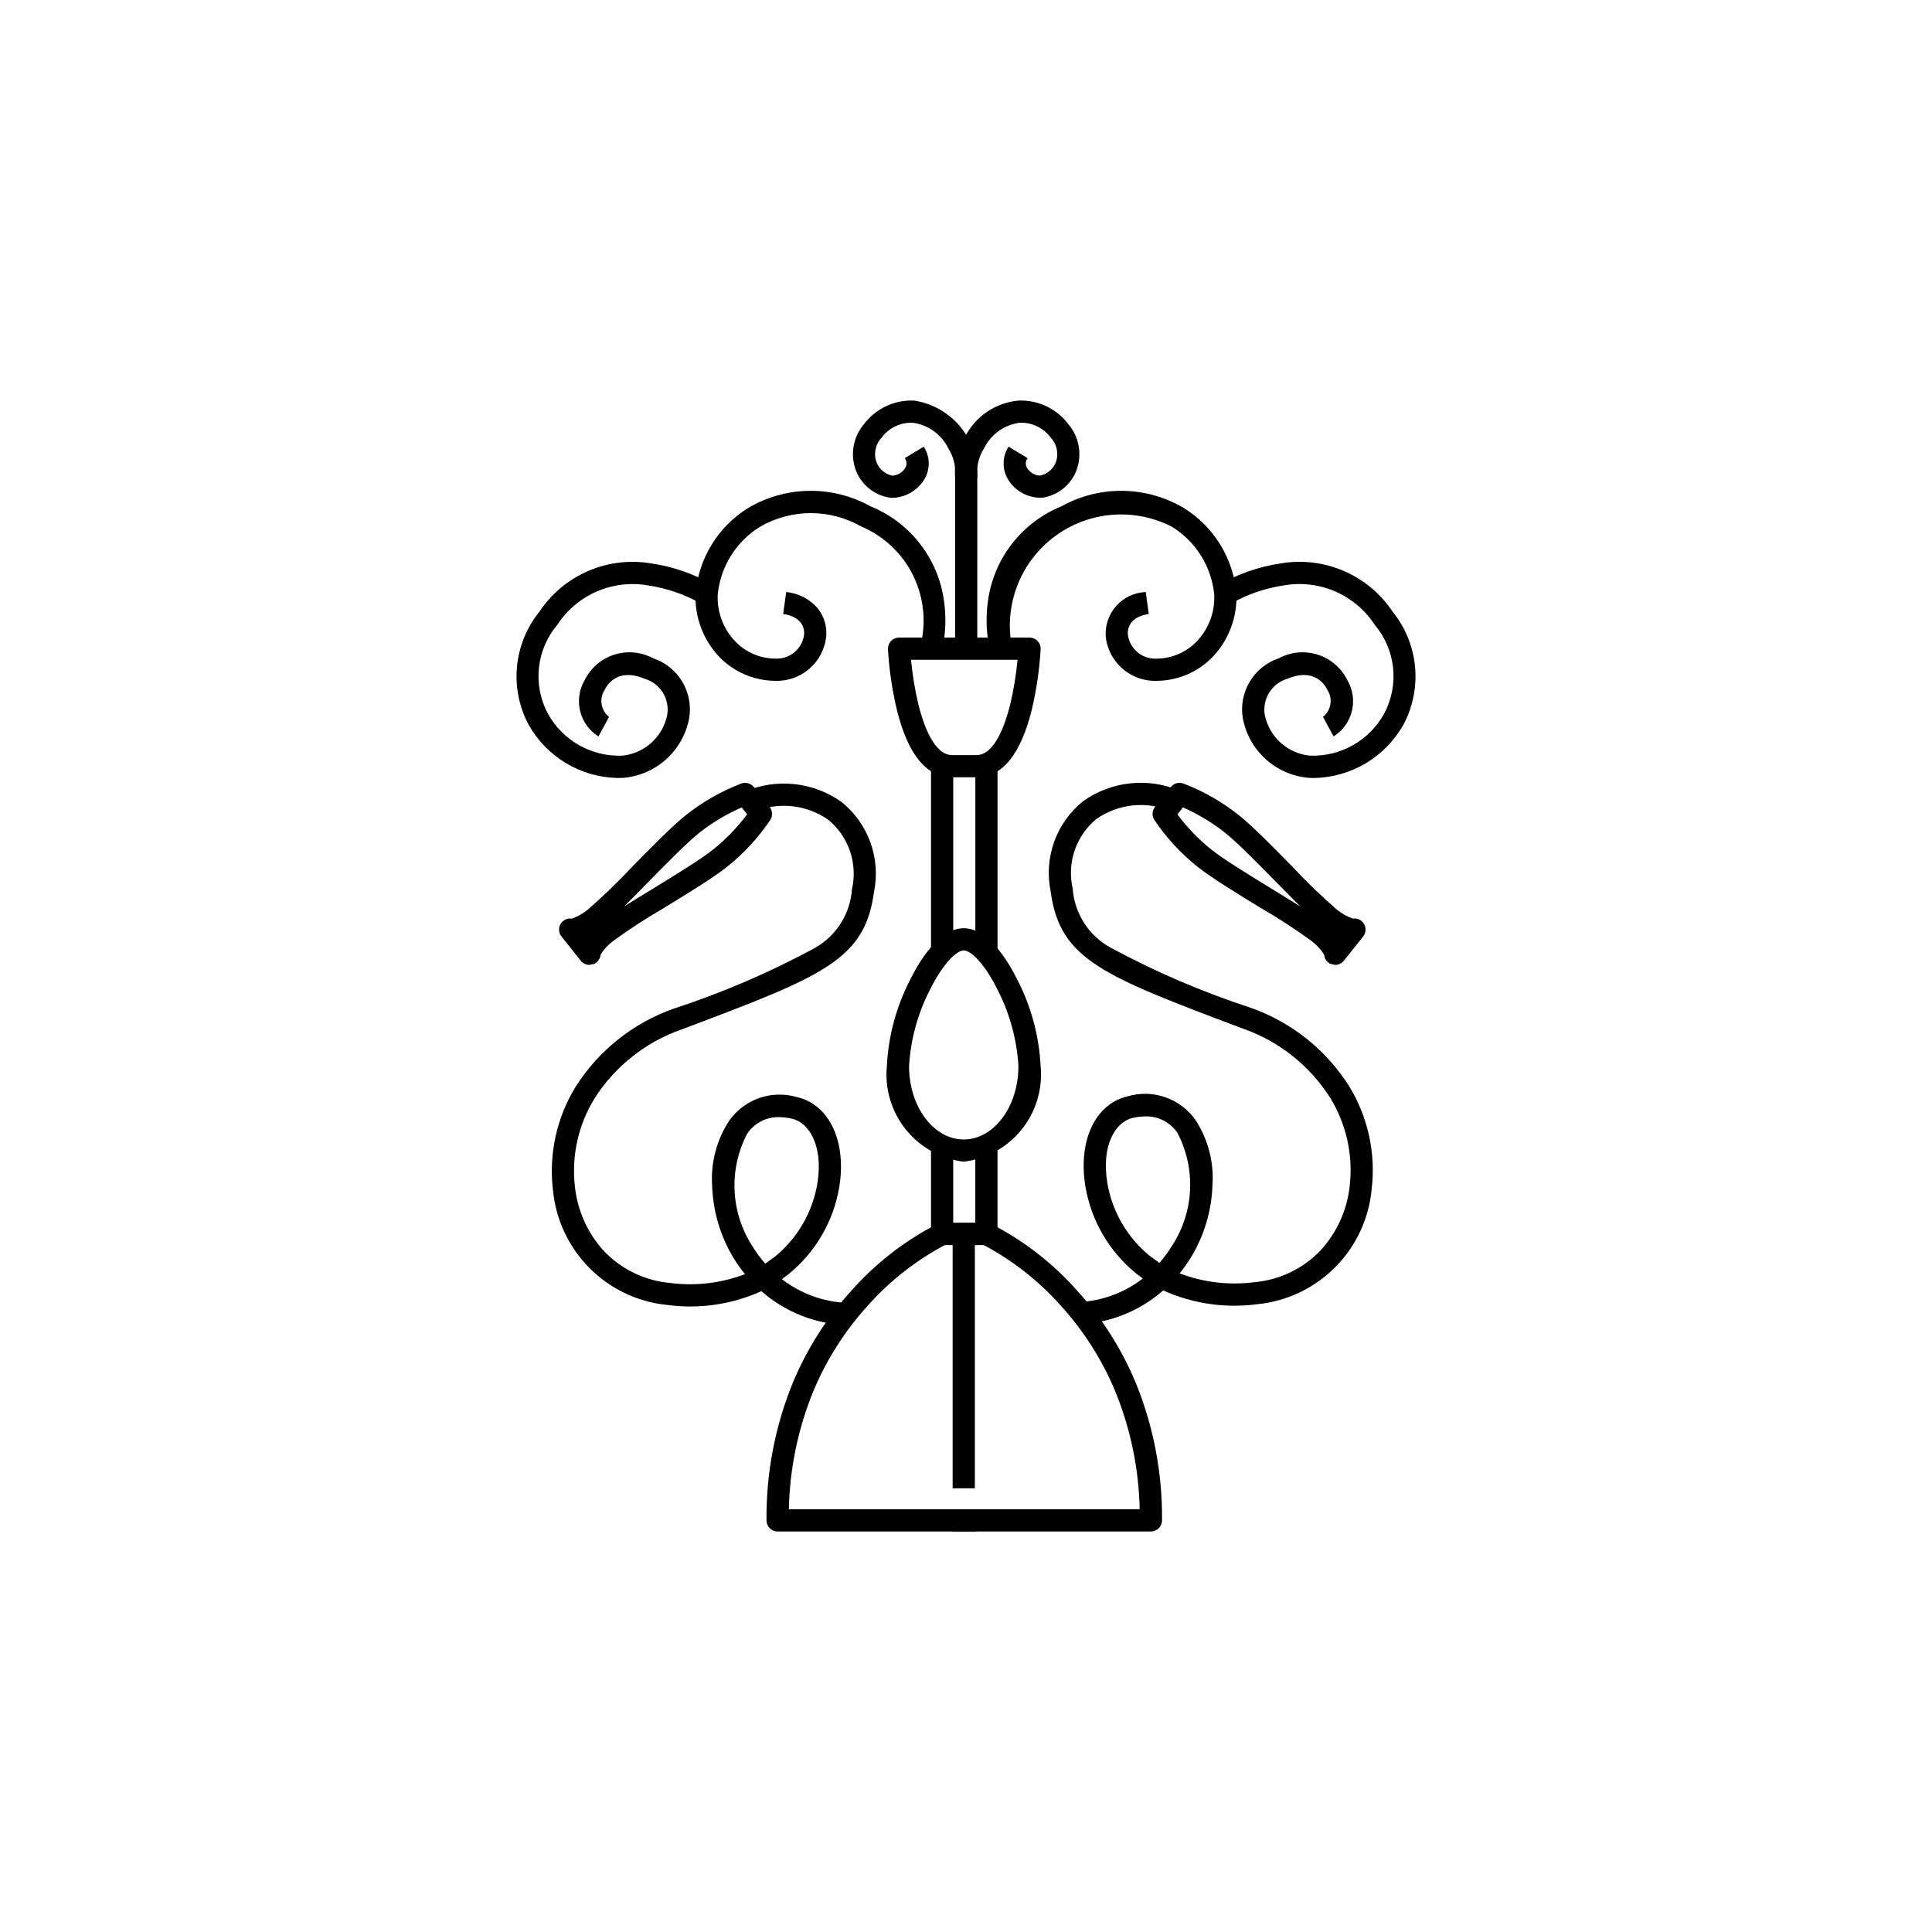<?xml version="1.0" encoding="UTF-8"?>
<!-- Uploaded to: SVG Repo, www.svgrepo.com, Generator: SVG Repo Mixer Tools -->
<svg fill="#000000" width="800px" height="800px" version="1.1" viewBox="144 144 512 512" xmlns="http://www.w3.org/2000/svg">
 <g>
  <path d="m399.4 451.86c-6.023-0.73-11.527-3.785-15.336-8.512-3.805-4.731-5.613-10.758-5.039-16.801 0.395-7.922 2.469-15.676 6.082-22.738 2.543-5.16 7.781-13.816 14.293-13.816 6.516 0 11.75 8.656 14.293 13.816h0.004c3.613 7.062 5.684 14.816 6.082 22.738 0.574 6.043-1.234 12.07-5.043 16.801-3.805 4.727-9.309 7.781-15.336 8.512zm0-55.98c-1.844 0-5.449 3.297-9.016 10.531-3.199 6.258-5.066 13.117-5.477 20.137 0 10.711 6.504 19.426 14.492 19.426 7.992 0 14.492-8.715 14.492-19.426h0.004c-0.41-7.019-2.277-13.879-5.477-20.137-3.566-7.238-7.176-10.535-9.02-10.535z"/>
  <path d="m402.6 473.96h-8.93c-1.625 0-2.941-1.316-2.941-2.941v-23.336h5.883v20.395h5.988z"/>
  <path d="m402.6 549.86h-52.527c-1.625 0-2.941-1.32-2.941-2.945-0.117-12.562 2.273-25.023 7.043-36.648 3.746-8.934 8.996-17.152 15.523-24.309 6.422-7.238 14.141-13.219 22.758-17.625l2.438 5.356-1.219-2.68 1.223 2.676-0.004 0.004c-7.949 4.144-15.074 9.711-21.02 16.422-6.031 6.656-10.883 14.297-14.34 22.586-4.062 9.941-6.258 20.543-6.477 31.277h49.543z"/>
  <path d="m405.41 473.96h-8.93v-5.883h5.984l0.004-20.395h5.883v23.336c0 0.777-0.309 1.527-0.863 2.078-0.551 0.555-1.297 0.863-2.078 0.863z"/>
  <path d="m408.36 396.13h-5.883v-46.137h-5.859v46.137h-5.887v-49.078c0-1.625 1.32-2.941 2.945-2.941h11.742-0.004c1.625 0 2.945 1.316 2.945 2.941z"/>
  <path d="m402.79 349.99v-5.883c4.848 0 7.648-8.312 8.887-13.27v-0.004c0.945-3.941 1.609-7.949 1.984-11.988h-28.227c0.375 4.039 1.039 8.047 1.984 11.988 1.238 4.957 4.035 13.27 8.887 13.27v5.883c-6.762 0-11.68-5.992-14.609-17.809v0.004c-1.266-5.301-2.059-10.707-2.375-16.148-0.035-0.801 0.258-1.586 0.812-2.168 0.555-0.578 1.324-0.906 2.129-0.906h34.582c0.801 0 1.57 0.328 2.125 0.906 0.555 0.582 0.852 1.367 0.812 2.168-0.316 5.441-1.109 10.848-2.371 16.148-2.941 11.816-7.856 17.809-14.621 17.809z"/>
  <path d="m449.01 549.86h-52.527v-5.883h49.543v-0.004c-0.219-10.734-2.414-21.336-6.477-31.277-3.457-8.289-8.305-15.93-14.34-22.586-5.945-6.711-13.07-12.277-21.02-16.422l2.441-5.352-0.004-0.004c8.617 4.406 16.336 10.387 22.758 17.625 6.527 7.156 11.777 15.375 15.523 24.309 4.769 11.625 7.16 24.086 7.043 36.648 0 1.625-1.316 2.941-2.941 2.945z"/>
  <path d="m396.46 471.02h5.883v67.395h-5.883z"/>
  <path d="m368.2 495.15c-8.277-0.336-16.195-3.5-22.422-8.973-7.812 3.523-16.457 4.789-24.949 3.648-7.805-0.77-15.098-4.234-20.625-9.797-5.523-5.562-8.945-12.875-9.668-20.684-1.133-9.531 0.988-19.172 6.019-27.348 6.102-9.629 15.266-16.926 26.02-20.707 12.848-4.199 25.293-9.539 37.184-15.965 5.777-3.172 9.547-9.059 10.016-15.633 0.77-3.344 0.594-6.836-0.504-10.09-1.102-3.25-3.082-6.133-5.723-8.324-5.781-4.066-13.25-4.871-19.77-2.133l-2.344-5.394c8.465-3.602 18.195-2.523 25.668 2.844 3.473 2.82 6.102 6.543 7.602 10.758 1.5 4.215 1.809 8.758 0.898 13.141-2.461 18.035-13.703 22.27-50.953 36.309-9.523 3.324-17.648 9.754-23.074 18.262-4.34 7.039-6.172 15.34-5.203 23.551 0.707 6.32 3.398 12.254 7.695 16.941 4.594 4.82 10.773 7.812 17.398 8.426 6.746 0.891 13.605 0.094 19.965-2.316-1.117-1.383-2.144-2.836-3.074-4.356-3.469-5.762-5.406-12.312-5.629-19.035-0.414-6.094 1.168-12.156 4.508-17.27 1.969-2.793 4.758-4.894 7.984-6.019 3.223-1.121 6.719-1.207 9.996-0.242 8.633 1.984 13.223 11.875 11.164 24.047-1.551 8.914-6.238 16.977-13.219 22.727l-1.945 1.477h-0.004c4.898 3.773 10.828 5.961 17 6.273l0.074 5.883zm-17.746-55.102 0.004 0.004c-3.379-0.074-6.559 1.578-8.441 4.383-2.43 4.644-3.586 9.848-3.348 15.082 0.242 5.238 1.863 10.312 4.707 14.715 1.008 1.648 2.152 3.203 3.426 4.652l2.644-1.922v-0.004c5.883-4.848 9.836-11.641 11.137-19.152 1.691-9.98-2.082-16.273-6.68-17.332-1.129-0.27-2.285-0.41-3.445-0.422z"/>
  <path d="m300.21 399.71c-0.898 0-1.746-0.406-2.305-1.109l-5.109-6.426c-0.75-0.945-0.848-2.254-0.242-3.301 0.605-1.043 1.789-1.613 2.981-1.434 1.547-0.531 2.981-1.34 4.234-2.387 4.078-3.535 7.969-7.285 11.652-11.234 5.273-5.375 10.73-10.93 14.379-13.832 4.441-3.523 9.398-6.344 14.695-8.363 1.184-0.41 2.492-0.031 3.269 0.949l4.207 5.289c0.777 0.977 0.852 2.34 0.188 3.394-3.156 4.711-7.019 8.902-11.453 12.438-3.648 2.902-10.293 6.965-16.715 10.895v0.004c-4.676 2.699-9.207 5.644-13.57 8.824-1.301 0.984-2.41 2.195-3.273 3.582-0.082 1.055-0.727 1.984-1.684 2.434zm2.883-3.527m-6.758-8.496m44.215-29.707c-3.957 1.73-7.684 3.949-11.09 6.606-3.367 2.676-8.691 8.102-13.844 13.352-2.238 2.277-4.344 4.426-6.227 6.289 2.238-1.414 4.805-2.988 7.527-4.652 6.269-3.836 12.758-7.805 16.121-10.48 3.363-2.707 6.375-5.828 8.957-9.285z"/>
  <path d="m429.85 494.95h-0.086l0.074-5.883-0.039 2.941 0.027-2.941h0.004c6.184-0.277 12.133-2.461 17.027-6.254l-1.965-1.492c-6.984-5.754-11.676-13.82-13.223-22.734-2.062-12.172 2.531-22.066 11.164-24.047l-0.004-0.004c3.277-0.961 6.773-0.879 9.996 0.246 3.227 1.121 6.019 3.227 7.984 6.016 3.34 5.113 4.922 11.176 4.508 17.27-0.223 6.723-2.16 13.277-5.629 19.039-0.926 1.516-1.953 2.973-3.074 4.352 6.359 2.41 13.219 3.207 19.965 2.32 6.625-0.617 12.805-3.609 17.398-8.43 4.297-4.688 6.992-10.621 7.695-16.938 0.969-8.215-0.863-16.512-5.203-23.551-5.422-8.504-13.551-14.938-23.074-18.262-37.25-14.039-48.492-18.273-50.953-36.309h0.004c-0.914-4.383-0.602-8.926 0.898-13.145 1.5-4.215 4.129-7.934 7.602-10.754 7.473-5.367 17.203-6.449 25.668-2.848l-2.34 5.398c-6.519-2.734-13.984-1.93-19.77 2.137-2.641 2.191-4.621 5.074-5.719 8.324-1.102 3.25-1.277 6.742-0.508 10.086 0.469 6.574 4.238 12.465 10.02 15.637 11.891 6.422 24.332 11.766 37.18 15.961 10.754 3.785 19.918 11.078 26.023 20.707 5.027 8.18 7.144 17.816 6.008 27.348-0.723 7.809-4.141 15.121-9.668 20.684s-12.82 9.027-20.621 9.797c-8.496 1.141-17.141-0.125-24.953-3.648-6.227 5.473-14.137 8.641-22.418 8.977zm17.746-55.102-0.004 0.004c-1.156 0.008-2.312 0.148-3.441 0.418-4.598 1.059-8.371 7.356-6.68 17.332 1.301 7.508 5.254 14.305 11.137 19.152l2.648 1.926c1.27-1.449 2.414-3.004 3.418-4.652 2.844-4.402 4.469-9.48 4.707-14.715 0.238-5.234-0.914-10.441-3.344-15.082-1.887-2.805-5.066-4.453-8.445-4.379z"/>
  <path d="m497.84 399.71-1.25-0.277v-0.004c-0.961-0.449-1.602-1.379-1.684-2.434-0.863-1.383-1.973-2.598-3.273-3.582-4.363-3.18-8.895-6.125-13.57-8.824-6.422-3.93-13.066-7.992-16.715-10.895-4.434-3.535-8.297-7.731-11.453-12.438-0.668-1.059-0.594-2.422 0.184-3.398l4.207-5.289c0.777-0.98 2.086-1.359 3.266-0.949 5.301 2.019 10.258 4.84 14.699 8.363 3.648 2.902 9.105 8.465 14.379 13.832v0.004c3.684 3.945 7.574 7.695 11.652 11.234 1.254 1.047 2.688 1.852 4.234 2.383 1.191-0.18 2.375 0.391 2.981 1.438 0.602 1.043 0.508 2.352-0.242 3.297l-5.109 6.426c-0.559 0.703-1.406 1.113-2.305 1.113zm-2.883-3.527m0-0.004m6.758-8.496m-45.691-27.859v0.004c2.586 3.457 5.594 6.578 8.957 9.285 3.367 2.676 9.852 6.644 16.121 10.48 2.719 1.668 5.289 3.238 7.527 4.652-1.883-1.859-3.988-4.008-6.227-6.289-5.152-5.246-10.48-10.672-13.844-13.352v0.004c-3.394-2.668-7.113-4.898-11.062-6.637z"/>
  <path d="m349.32 324.42h-0.176c-5.512-0.113-10.754-2.41-14.57-6.387-4.242-4.492-6.496-10.504-6.246-16.676 0.789-9.387 5.988-17.836 14.004-22.773 9.953-5.871 22.273-6.023 32.367-0.402 10.195 4.137 17.512 13.27 19.328 24.121 0.832 4.957 0.637 10.031-0.57 14.914l-5.656-1.621c1.734-6.324 1.109-13.059-1.75-18.957-2.859-5.898-7.766-10.559-13.805-13.113-8.305-4.738-18.5-4.723-26.789 0.043-6.336 3.894-10.496 10.52-11.246 17.918-0.242 4.606 1.418 9.109 4.594 12.453 2.723 2.852 6.465 4.504 10.406 4.594h0.102c3.863 0.281 7.277-2.5 7.781-6.34 0.215-2.922-1.855-4.969-5.543-5.477l0.801-5.832v0.004c3.16 0.312 6.09 1.793 8.215 4.156 1.762 2.113 2.621 4.836 2.394 7.578-0.699 6.926-6.688 12.102-13.641 11.797z"/>
  <path d="m307.77 350.18c-9.871-0.168-18.91-5.574-23.723-14.199-2.492-4.715-3.547-10.059-3.031-15.367 0.512-5.309 2.574-10.352 5.926-14.5 3.188-4.789 7.699-8.547 12.984-10.816s11.117-2.953 16.781-1.965c5.672 0.84 11.133 2.734 16.109 5.586l-3.078 5.016c-4.34-2.445-9.094-4.074-14.023-4.797-4.578-0.801-9.289-0.242-13.555 1.605-4.262 1.852-7.891 4.906-10.434 8.797-2.742 3.223-4.449 7.199-4.898 11.406-0.453 4.207 0.371 8.453 2.363 12.184 1.938 3.5 4.805 6.394 8.289 8.359 3.481 1.965 7.441 2.926 11.438 2.773 5.891-0.605 10.711-4.965 11.898-10.77 0.738-4.269-1.848-8.41-6.008-9.621-7.078-2.965-9.902 1.551-10.598 3.004-1.477 2.328-0.965 5.391 1.188 7.113l-2.801 5.176c-5.023-3.141-6.656-9.695-3.695-14.828 1.57-3.246 4.398-5.711 7.828-6.824 3.434-1.113 7.168-0.777 10.344 0.93 6.715 2.238 10.773 9.059 9.543 16.027-0.805 4.137-2.93 7.902-6.059 10.727-3.125 2.824-7.082 4.555-11.281 4.938z"/>
  <path d="m450.67 324.42c-6.953 0.309-12.941-4.863-13.645-11.789-0.184-2.973 0.84-5.894 2.836-8.102 1.996-2.211 4.797-3.519 7.773-3.637l0.801 5.832c-3.684 0.504-5.754 2.551-5.543 5.477v-0.004c0.516 3.879 3.988 6.672 7.891 6.34 3.938-0.09 7.684-1.742 10.402-4.594 3.176-3.344 4.836-7.848 4.594-12.453-0.75-7.398-4.906-14.023-11.242-17.918-6.613-3.387-14.262-4.148-21.414-2.141-7.152 2.012-13.281 6.648-17.164 12.98-3.879 6.336-5.227 13.902-3.769 21.188l-5.656 1.621v-0.004c-1.207-4.879-1.402-9.953-0.57-14.91 1.816-10.852 9.133-19.984 19.328-24.125 10.094-5.617 22.414-5.465 32.367 0.406 8.016 4.938 13.215 13.387 14.004 22.77 0.246 6.176-2.004 12.188-6.246 16.68-3.816 3.977-9.062 6.273-14.574 6.383z"/>
  <path d="m492.23 350.18c-0.504 0-1.008-0.016-1.512-0.047-4.195-0.383-8.156-2.113-11.281-4.938-3.129-2.824-5.254-6.59-6.055-10.727-1.234-6.969 2.828-13.789 9.543-16.027 3.176-1.707 6.914-2.043 10.348-0.934 3.43 1.113 6.258 3.578 7.832 6.824 2.961 5.133 1.328 11.688-3.695 14.828l-2.801-5.176v0.004c2.148-1.723 2.66-4.785 1.188-7.113-0.695-1.453-3.519-5.969-10.598-3.004-4.16 1.207-6.746 5.352-6.012 9.621 1.191 5.801 6.008 10.16 11.902 10.766 3.996 0.156 7.957-0.805 11.438-2.769 3.484-1.965 6.352-4.859 8.285-8.359 1.996-3.734 2.82-7.981 2.367-12.188-0.453-4.207-2.16-8.18-4.898-11.406-2.562-3.914-6.219-6.984-10.516-8.832-4.301-1.844-9.047-2.383-13.648-1.547-4.867 0.73-9.559 2.348-13.844 4.773l-3.082-5.016v0.004c4.977-2.852 10.438-4.746 16.109-5.586 5.664-0.988 11.496-0.305 16.781 1.965 5.285 2.269 9.797 6.027 12.984 10.816 3.352 4.148 5.414 9.191 5.926 14.5 0.516 5.309-0.539 10.652-3.031 15.367-4.812 8.625-13.855 14.035-23.73 14.199z"/>
  <path d="m380.64 275.94-0.836-0.051c-4.016-0.617-7.41-3.305-8.926-7.074-1.645-4.223-0.832-9.008 2.117-12.449 3.129-4.133 8.098-6.453 13.273-6.203 4.836 0.738 9.223 3.246 12.312 7.035 3.086 3.793 4.656 8.598 4.398 13.48l-5.859-0.512c0.211-2.59-0.426-5.18-1.816-7.375-1.812-3.68-5.34-6.211-9.406-6.754-3.242-0.145-6.344 1.34-8.262 3.957-1.664 1.758-2.176 4.316-1.316 6.582 0.719 1.801 2.305 3.113 4.215 3.477 1.332-0.105 2.547-0.809 3.297-1.914 0.57-0.828 0.543-1.926-0.066-2.723l5.039-3.043c1.773 2.731 1.762 6.254-0.035 8.969-1.824 2.738-4.844 4.445-8.129 4.598z"/>
  <path d="m402.99 316.04h-5.883v-45.496c-0.285-3.777 0.637-7.543 2.629-10.766 2.738-5.41 8.055-9.035 14.09-9.613 5.176-0.246 10.141 2.074 13.27 6.207 2.945 3.441 3.758 8.227 2.113 12.449-1.516 3.766-4.906 6.453-8.918 7.07-3.586 0.188-7.004-1.547-8.969-4.551-1.797-2.715-1.809-6.238-0.035-8.969l5.039 3.043c-0.609 0.797-0.637 1.895-0.066 2.723 0.75 1.105 1.965 1.812 3.301 1.914 1.906-0.363 3.496-1.676 4.215-3.477 0.859-2.266 0.348-4.824-1.316-6.582-1.918-2.621-5.019-4.106-8.262-3.957-4.066 0.543-7.594 3.074-9.406 6.75-1.391 2.199-2.027 4.789-1.816 7.379l0.016 0.254z"/>
 </g>
</svg>